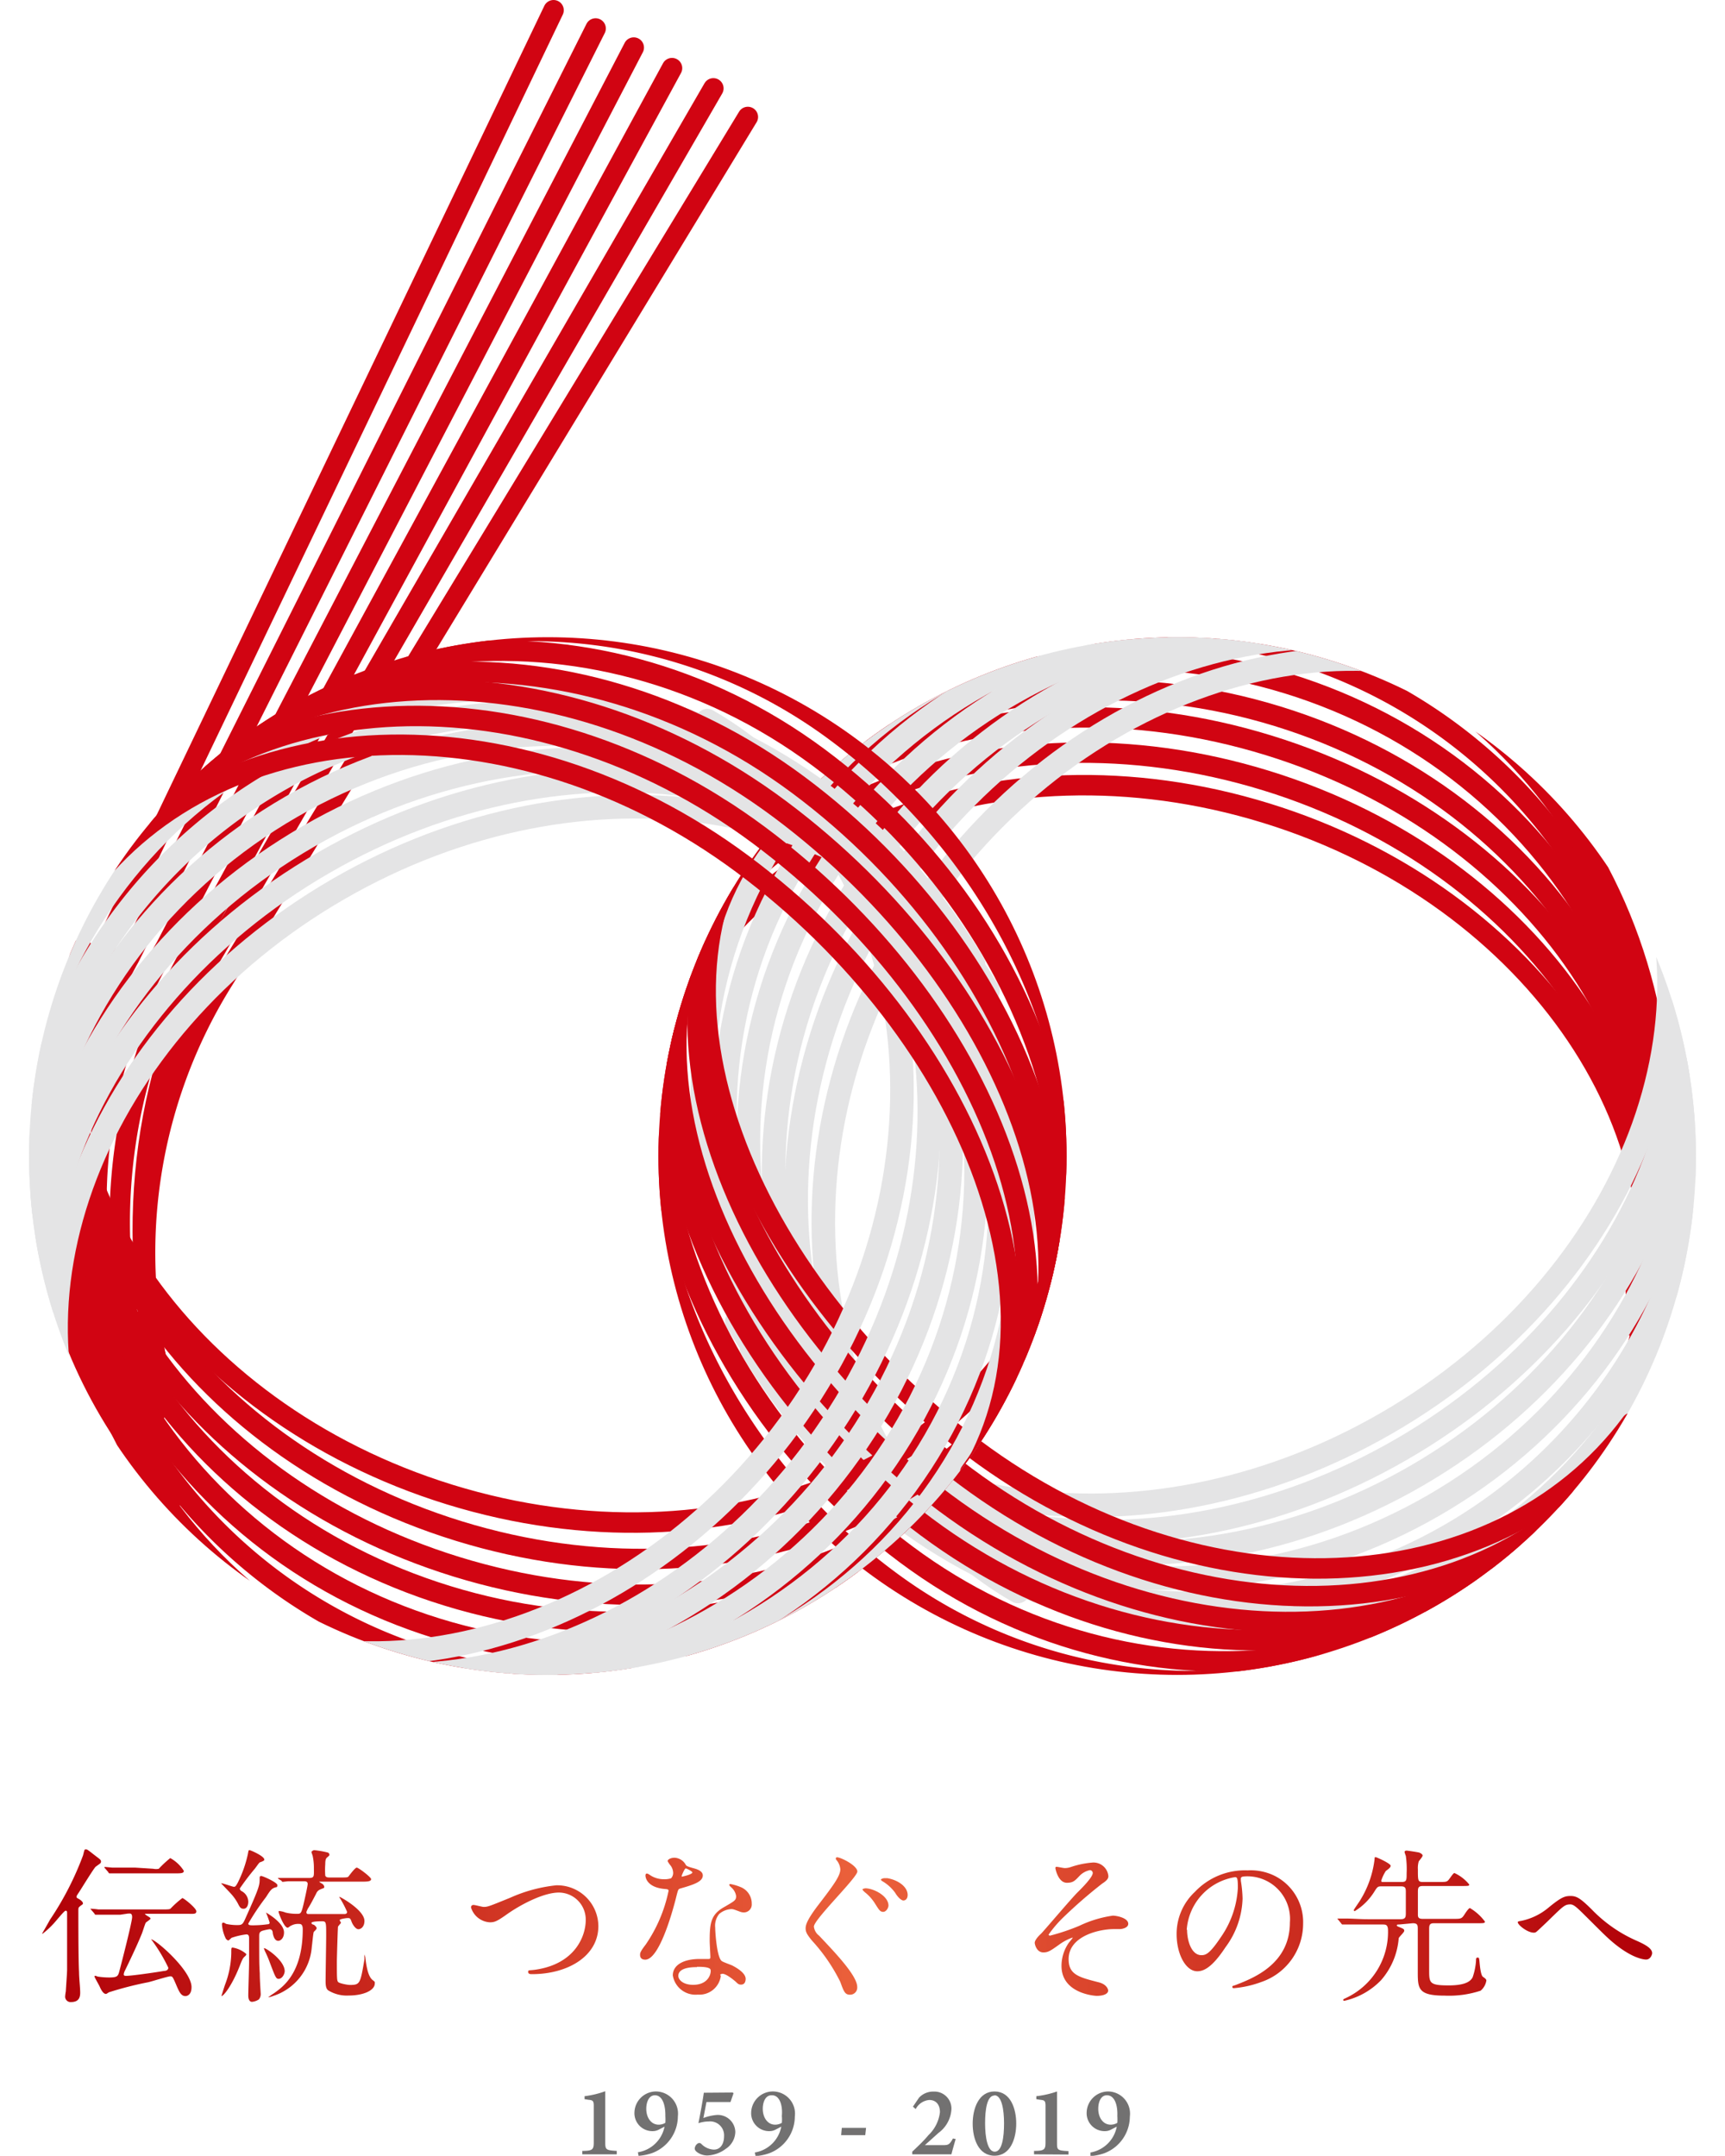 <svg xmlns="http://www.w3.org/2000/svg" xmlns:xlink="http://www.w3.org/1999/xlink" viewBox="0 0 150.14 187.6"><defs><style>.cls-1,.cls-5,.cls-6{fill:none;}.cls-2{fill:url(#新規グラデーションスウォッチ_2);}.cls-3{fill:#727171;}.cls-4{clip-path:url(#clip-path);}.cls-5{stroke:#d10412;stroke-width:1.78px;}.cls-5,.cls-6{stroke-linecap:round;stroke-linejoin:round;}.cls-6{stroke:#e4e4e5;stroke-width:2.05px;}.cls-7{clip-path:url(#clip-path-2);}</style><linearGradient id="新規グラデーションスウォッチ_2" x1="3.61" y1="145.55" x2="143.83" y2="145.55" gradientTransform="translate(0 22)" gradientUnits="userSpaceOnUse"><stop offset="0" stop-color="#b10008"/><stop offset="0.51" stop-color="#eb613b"/><stop offset="1" stop-color="#b10008"/></linearGradient><clipPath id="clip-path"><circle class="cls-1" cx="102.46" cy="100.6" r="45.15"/></clipPath><clipPath id="clip-path-2"><circle class="cls-1" cx="47.68" cy="100.6" r="45.15"/></clipPath></defs><title>logo</title><g id="レイヤー_2" data-name="レイヤー 2"><g id="レイヤー_1-2" data-name="レイヤー 1"><path class="cls-2" d="M6.91,165.93c-.09.08-.09.14-.09.37,0,1.17,0,4.22.06,5.32,0,.51.1,1.3.1,1.79s-.19.81-.81.81a.47.47,0,0,1-.5-.48,3.62,3.62,0,0,1,.06-.46c0-.13.11-1.56.11-1.89,0-.77,0-4.21,0-4.9,0-.12,0-.22-.13-.22s-.91,1-1.1,1.18a7.12,7.12,0,0,1-.9.82c-.05,0-.05,0-.05,0s.58-1,.68-1.2a26.56,26.56,0,0,0,2.89-5.62c.12-.48.12-.52.23-.52s.13,0,.65.41.68.48.68.64-.05.16-.46.46c-.16.13-1.21,1.85-1.44,2.2s-.23.35-.23.43.07.1.24.2.32.25.32.36S7.1,165.75,6.91,165.93Zm3.55.69c-1.25,0-1.67,0-1.81,0l-.3,0c-.06,0-.09,0-.13-.1l-.28-.33s-.07-.07-.07-.09,0,0,.06,0a6.12,6.12,0,0,1,.63.06c.71,0,1.3,0,2,0h3.52c.55,0,.71,0,.79-.1a8.38,8.38,0,0,1,1-.89c.13,0,1.22.88,1.22,1.15s-.26.22-.76.22H12.71c-.06,0-.1,0-.1,0s0,.05.21.18.28.17.28.24-.36.29-.41.35-.27.77-.33.92c-.16.4-.54,1.31-1.48,3.24a1,1,0,0,0-.11.34c0,.12.11.13.21.13.48,0,2.68-.32,3.3-.43.16,0,.37-.07.37-.28a14.4,14.4,0,0,0-1.28-2.18,3.15,3.15,0,0,0-.22-.29s0,0,0,0c.39,0,3.52,2.71,3.52,4.16,0,.69-.4.78-.53.78-.37,0-.53-.36-.72-.78-.39-.92-.4-.94-.6-.94s-1.6.44-1.9.51a30.17,30.17,0,0,0-3.44.88c-.18.11-.2.14-.26.14s-.27,0-.55-.65c-.06-.14-.44-.78-.44-.86s0-.06.07-.06a.6.6,0,0,1,.19.06,6.62,6.62,0,0,0,1,.08c.76,0,.79-.12.92-.63.18-.67,1.09-4.22,1.09-4.62s-.22-.3-.37-.31Zm2.88-4a1.12,1.12,0,0,0,.48,0,9.35,9.35,0,0,1,1-.93A3.26,3.26,0,0,1,16,162.8c0,.22-.25.22-.77.22H11.67c-1.25,0-1.67,0-1.81,0l-.3,0c-.06,0-.09,0-.13-.1l-.28-.33s-.07-.07-.07-.08a.06.06,0,0,1,.06-.05l.63.06c.71,0,1.3,0,2,0Z"/><path class="cls-2" d="M23,161.81c0,.09,0,.1-.31.23-.11,0-.18.13-.49.55a20.94,20.94,0,0,0-1.33,1.75.29.29,0,0,0,.15.22,1.07,1.07,0,0,1,.59.92c0,.34-.14.62-.41.62s-.33-.17-.42-.31a4.16,4.16,0,0,0-.68-1c-.14-.16-.86-.9-.86-.91a0,0,0,0,1,0,0c.19,0,1,.31,1.12.31s.18-.07.34-.37a10.45,10.45,0,0,0,.87-2.46c.06-.33.06-.36.15-.36S23,161.52,23,161.81Zm-1.75,8.5c-.1.09-.15.16-.4.8-.65,1.65-1.38,2.59-1.58,2.59a0,0,0,0,1,0,0s.27-.87.32-1a8.08,8.08,0,0,0,.54-2.73c0-.46,0-.49.13-.49a2.39,2.39,0,0,1,1.17.55C21.45,170.13,21.37,170.2,21.24,170.31Zm2.05-2.86s.17,0,.17-.14a7.73,7.73,0,0,0-.32-.88s0,0,0,0,1.57.86,1.57,1.73c0,.49-.29.73-.5.73s-.38-.17-.48-.66c0-.22-.1-.35-.28-.35a4.67,4.67,0,0,0-.6.13c-.3.1-.3.25-.3.52,0,2.14,0,2.39.05,3.2,0,.57.08,1.69.08,1.74a.73.73,0,0,1-.16.52,1.31,1.31,0,0,1-.59.21c-.33,0-.33-.46-.33-.56,0-.4.07-2.43.07-2.89,0-.68,0-1.38,0-2.07,0-.12,0-.35-.23-.35a6.2,6.2,0,0,0-1.3.3s-.23.23-.28.23-.18-.09-.22-.17a3.3,3.3,0,0,1-.33-1.21c0-.06,0-.17.11-.17s.22.1.26.11a4.54,4.54,0,0,0,.95.1c.45,0,.49-.05.79-.74,1.17-2.6,1.17-2.75,1.17-3.33,0-.11,0-.2.14-.2s1.4.56,1.4.79-.09.17-.17.2c-.35.1-.46.29-.82.85a21.43,21.43,0,0,0-1.54,2.3c0,.13.14.15.36.15A9.39,9.39,0,0,0,23.29,167.45Zm.95,4.75c-.22,0-.28-.14-.75-1.38a9.38,9.38,0,0,0-.4-.95,2.26,2.26,0,0,1-.13-.33c0-.15,1.81,1,1.81,2C24.77,171.78,24.57,172.2,24.24,172.2Zm0-8.69c-.06-.06-.06-.08-.06-.09s0,0,0,0l.65,0c1.15,0,1.57,0,2.06,0s.42-.17.42-.94a4.8,4.8,0,0,0-.1-.95c0-.05-.11-.31-.11-.37s.18-.16.22-.16a8,8,0,0,1,1.17.2.21.21,0,0,1,.17.23c0,.06-.25.23-.27.28s-.09.11-.09.51a6.91,6.91,0,0,0,0,1c.07.16.23.16.42.16h.83c.6,0,.7,0,.78-.1s.56-.76.71-.76,1.25.83,1.25,1-.22.22-.66.22H27.89c-.05,0-.11,0-.11,0s.08.09.19.14.25.18.25.31,0,.08-.37.24a.63.63,0,0,0-.33.35c-.52,1-.58,1.08-.75,1.35,0,.06-.1.17-.1.29a.14.14,0,0,0,.14.14c.16,0,.87,0,1.07,0H30c.1,0,.21-.05.21-.19a9,9,0,0,0-.69-1.3s0,0,.05,0,2.15,1.14,2.15,2.09c0,.5-.3.72-.53.72s-.5-.39-.6-.68-.17-.29-.33-.29-.69.09-.69.17.11.21.11.24-.24.28-.26.34-.1,2.71-.1,3c0,1.51,0,1.72.13,1.83s.79.24,1,.24c.89,0,.91-.11,1.27-2.22,0-.1,0-.14,0-.36,0,0,0-.07,0-.07s.07.18.08.28c.15,1.36.41,1.77.64,1.95s.18.16.18.29c0,.61-1,1.05-2.27,1.05a3.08,3.08,0,0,1-1.8-.46c-.13-.11-.21-.3-.21-.76,0-.63.05-3.4.05-4,0-1.17,0-1.24-.37-1.24-.1,0-.91,0-.91.14s.19.15.22.17.23.18.23.29-.2.26-.25.33-.14,1.1-.17,1.27a4.86,4.86,0,0,1-3.37,4.3,1.79,1.79,0,0,1-.43.12s0,0,0,0a6,6,0,0,1,.51-.36c.77-.55,2.5-1.74,2.5-5.57,0-.45-.19-.46-.33-.46a1.23,1.23,0,0,0-.66.14c-.06,0-.26.19-.32.19-.32,0-.79-1.28-.79-1.37s0-.08.09-.08a2,2,0,0,1,.51.13,4,4,0,0,0,1,.11c.3,0,.37,0,.55-.76.08-.32.38-1.66.38-1.84s-.13-.23-.28-.23c-.81,0-1.39,0-1.46,0l-.43.05s-.07,0-.11-.1Z"/><path class="cls-2" d="M41,166a.2.2,0,0,1,.22-.23c.14,0,.75.17.88.17.36,0,.54-.08,2.31-.8a13.1,13.1,0,0,1,4-1.08,3.58,3.58,0,0,1,3.67,3.55c0,2.62-2.67,4.18-5.77,4.18-.13,0-.34,0-.34-.19s.06-.12.59-.19c3.55-.5,4.42-3,4.42-4.31a2.35,2.35,0,0,0-2.34-2.41c-1.36,0-3.42,1.09-4.67,2-.72.5-.94.59-1.33.59A1.82,1.82,0,0,1,41,166Z"/><path class="cls-2" d="M58.59,163a1.14,1.14,0,0,0-.2-.63,2.3,2.3,0,0,1-.28-.41c0-.17.31-.3.59-.3a1.17,1.17,0,0,1,1,.64c.07.09.22.15.65.27.27.07.82.23.82.63,0,.55-.81.81-2,1.15-.13.05-.15.09-.28.59-.17.72-1.41,5.59-2.73,5.59-.39,0-.45-.26-.45-.41s0-.27.48-.89a12.77,12.77,0,0,0,2-4.69c0-.13-.1-.14-.31-.16-1.7-.14-1.7-1.15-1.7-1.16s0-.18.1-.18.1,0,.39.19a2.15,2.15,0,0,0,1.11.3,1.9,1.9,0,0,0,.63-.08A.7.7,0,0,0,58.59,163Zm4.14,9a1.88,1.88,0,0,1-2,1.57,2,2,0,0,1-2.17-1.67c0-.94,1-1.43,2.32-1.43l.75,0c.13,0,.2,0,.2-.16s-.06-1.18-.06-1.38c0-1.58.09-2.34,1.3-3,.89-.52,1-.57,1-.94a1.25,1.25,0,0,0-.4-.73c-.13-.12-.19-.18-.19-.23s0-.08.1-.08a4.31,4.31,0,0,1,.85.25,1.54,1.54,0,0,1,1,1.47.69.69,0,0,1-.68.75,1,1,0,0,1-.33-.06c-.54-.2-.6-.23-.77-.23a1.74,1.74,0,0,0-1.06.43,1.62,1.62,0,0,0-.34,1.19c0,.36.14,2.59.57,2.9.13.1.81.33.94.4.3.16,1.14.62,1.14,1.15,0,.25-.1.5-.39.5-.14,0-.23,0-.45-.23-.39-.34-1-.79-1.25-.7S62.76,171.83,62.73,172Zm-2.07-.82c-.33,0-1.62,0-1.62.76,0,.35.43.78,1.29.78,1.4,0,1.6-1.09,1.51-1.33S61,171.15,60.66,171.15Zm-.39-8.23c0-.1-.5-.36-.59-.36s-.34.59-.34.63a.14.14,0,0,0,0,.09S60.27,163.13,60.27,162.92Z"/><path class="cls-2" d="M72.84,161.62c.35,0,1.78.72,1.78,1.24s-3.78,4.17-3.78,4.79a1.14,1.14,0,0,0,.45.79c1.33,1.41,3.32,3.47,3.32,4.46a.62.62,0,0,1-.63.68c-.43,0-.54-.27-.84-1.11a15.34,15.34,0,0,0-2.46-3.59c-.47-.57-.56-.78-.56-1.08s.14-.77,1.12-2.05c1.37-1.78,1.9-2.53,1.9-3.09a1.41,1.41,0,0,0-.37-.84.17.17,0,0,1,0-.17Zm4.49,4.2c0,.19-.19.55-.46.55s-.36-.17-.71-.72a3.87,3.87,0,0,0-.9-1s-.19-.17-.19-.23.22-.1.27-.1C76.08,164.34,77.33,165,77.33,165.82ZM79,164.9c0,.31-.17.48-.37.48s-.52-.33-.71-.66a3.63,3.63,0,0,0-1.09-1c-.13-.07-.16-.14-.16-.17s.21-.11.29-.11l.27,0C78.14,163.59,79,164.17,79,164.9Z"/><path class="cls-2" d="M96.47,163.25c0,.21-.09.37-.55.67a42,42,0,0,0-3.32,2.88,10.25,10.25,0,0,0-1.34,1.56s.06.08.13.08a18.34,18.34,0,0,0,2.56-.86,9.94,9.94,0,0,1,2.91-.88c.31,0,1.34.19,1.34.71,0,.36-.55.46-.75.46l-.53,0c-1.16,0-3.91.56-3.91,2.62,0,1.35.91,1.57,2.58,2,.72.17.86.6.86.73,0,.3-.44.46-1,.46-.1,0-3.06-.17-3.06-2.61a3.53,3.53,0,0,1,.63-2c.06-.08.35-.42.35-.45s0,0-.06,0a4.54,4.54,0,0,0-1.08.57c-.78.56-1,.71-1.42.71-.59,0-.75-.71-.75-.84s.13-.4.54-.78c.13-.1,2.65-3.08,3.19-3.61s1.32-1.35,1.32-1.68a.25.25,0,0,0-.25-.25,1.75,1.75,0,0,0-.92.52c-.38.4-.54.58-1.08.58-.77,0-1-1.23-1-1.27s0-.12.1-.12.6.11.7.11a1.6,1.6,0,0,0,.51-.08,7.81,7.81,0,0,1,1.91-.4A1.3,1.3,0,0,1,96.47,163.25Z"/><path class="cls-2" d="M108,163.51s0,.1,0,.16a10.57,10.57,0,0,1,.15,1.55,7.45,7.45,0,0,1-1.48,4.22c-1.15,1.75-1.89,2.1-2.46,2.1-1,0-1.8-1.48-1.8-3.24a5,5,0,0,1,1.59-3.67,6,6,0,0,1,4.59-1.87,4.71,4.71,0,0,1,2.32.46,4.5,4.5,0,0,1,2.51,4.19,5.36,5.36,0,0,1-3.63,5.06,9,9,0,0,1-2.39.54c-.06,0-.14,0-.14-.11s0-.05.38-.2c1.5-.59,4.63-1.82,4.63-5.41a3.71,3.71,0,0,0-4-4C108,163.31,108,163.42,108,163.51Zm-4.68,4.42c0,.93.37,2.21,1.25,2.21.42,0,.76-.17,1.76-1.67a8.23,8.23,0,0,0,1.41-4.19c0-.86-.06-.93-.25-.93A5,5,0,0,0,103.29,167.93Z"/><path class="cls-2" d="M121.77,167.47c-.11,0-.19,0-.19.07s0,.07.32.2.32.17.32.29-.46.53-.48.64a6.29,6.29,0,0,1-1.54,3.65,6.36,6.36,0,0,1-3.19,1.79s-.1,0-.1-.07,0-.06.31-.21a6.34,6.34,0,0,0,3.59-5.82c0-.52-.19-.54-.45-.54H119c-1.26,0-1.68,0-1.83,0l-.3,0c-.06,0-.07,0-.13-.09l-.27-.33c-.06-.07-.06-.07-.06-.1s0,0,0,0l.64,0c.7,0,1.29.06,2,.06h2.85c.43,0,.45-.19.46-.46,0-.63,0-1.25,0-1.89,0-.3,0-.51-.41-.51H120.3c-.36,0-.39,0-.65.41a5.24,5.24,0,0,1-1.74,1.75.1.1,0,0,1-.08-.09c0-.06.49-.73.57-.88a8.74,8.74,0,0,0,1.24-3.55c0-.13,0-.18.09-.18s1.31.55,1.31.75-.39.4-.44.48a3.5,3.5,0,0,0-.38.82c0,.11.08.11.15.11H122c.43,0,.43-.17.43-.75a8.12,8.12,0,0,0-.07-1.52,2.55,2.55,0,0,1-.11-.33c0-.1.09-.13.18-.13s1,.14,1.09.17.3.14.3.26-.31.45-.34.52a2.08,2.08,0,0,0-.07.69c0,1,0,1.09.46,1.09h1.22c.7,0,.78,0,.92-.11s.46-.67.58-.67a3.59,3.59,0,0,1,1.29,1c0,.13-.07.13-.72.13h-3.31c-.43,0-.44.18-.44.57v1.95c0,.27.14.34.43.34h2.63c.68,0,.75,0,1-.39s.4-.55.47-.55a4.41,4.41,0,0,1,1.3,1.17c0,.15-.07.15-.74.15h-3.7c-.41,0-.41.21-.41.58,0,.55,0,3,0,3.46,0,1.15,0,1.37,1.69,1.37,1.08,0,1.85-.19,2.1-.72a5.49,5.49,0,0,0,.29-1.44c0-.15,0-.26.13-.26s.14,0,.18.44.12,1.11.29,1.23.3.21.3.33a1.46,1.46,0,0,1-.5.88,8.79,8.79,0,0,1-3.12.43c-2.31,0-2.35-.59-2.35-2.07,0-.58,0-3.17,0-3.69,0-.36,0-.54-.44-.54Z"/><path class="cls-2" d="M138.53,166.15a12.26,12.26,0,0,0,4,2.77c.68.31,1.27.63,1.27,1.05,0,.09-.13.55-.53.55-.13,0-1.43-.05-3.57-2.11-.35-.33-1.89-1.88-2.21-2.18s-.57-.51-.8-.51c-.48,0-.61.13-1.79,1.28-.1.11-1.15,1.1-1.18,1.11a.33.33,0,0,1-.23.07c-.54,0-1.39-.67-1.39-.92,0,0,0-.07.27-.1a5.37,5.37,0,0,0,2.35-1.11c1.21-1,1.49-1.06,2-1.06S137.58,165.21,138.53,166.15Z"/><path class="cls-3" d="M50.68,187.47v-.3c.91,0,1-.12,1-.75v-3.19c0-.45-.12-.47-.48-.51l-.32-.05v-.26a8.19,8.19,0,0,0,1.8-.43v4.44c0,.64.05.7,1,.75v.3Z"/><path class="cls-3" d="M57.84,185.06l-.48.25a1.12,1.12,0,0,1-.51.14,1.56,1.56,0,0,1-1.63-1.63A1.88,1.88,0,0,1,57.13,182,1.93,1.93,0,0,1,59,184.16a3.43,3.43,0,0,1-2.24,3.2,4.5,4.5,0,0,1-1.18.24l-.06-.31A2.81,2.81,0,0,0,57.84,185.06ZM57,182.33c-.53,0-.75.61-.75,1.18,0,.75.41,1.38,1.08,1.38a1.14,1.14,0,0,0,.58-.16,4.52,4.52,0,0,0,0-.6C57.93,183.31,57.71,182.33,57,182.33Z"/><path class="cls-3" d="M63.79,182.09l.05.08-.26.75H61.49c-.08.41-.19,1-.27,1.39a4.24,4.24,0,0,1,1.1-.26A1.52,1.52,0,0,1,64,185.51a1.8,1.8,0,0,1-.83,1.48,2.86,2.86,0,0,1-1.6.58,1.52,1.52,0,0,1-.91-.3c-.16-.13-.19-.21-.19-.33a.58.58,0,0,1,.24-.4.25.25,0,0,1,.31,0,1.62,1.62,0,0,0,1.11.52c.6,0,.89-.53.89-1.16a1.21,1.21,0,0,0-1.33-1.29,2.94,2.94,0,0,0-.9.15l0,0c.15-.74.36-1.89.47-2.65Z"/><path class="cls-3" d="M68,185.06l-.48.25a1.09,1.09,0,0,1-.51.14,1.56,1.56,0,0,1-1.63-1.63A1.89,1.89,0,0,1,67.34,182a1.93,1.93,0,0,1,1.84,2.18,3.43,3.43,0,0,1-2.24,3.2,4.42,4.42,0,0,1-1.18.24l-.06-.31A2.81,2.81,0,0,0,68,185.06Zm-.85-2.73c-.54,0-.76.61-.76,1.18,0,.75.41,1.38,1.08,1.38a1.14,1.14,0,0,0,.58-.16,3.29,3.29,0,0,0,0-.6C68.13,183.31,67.91,182.33,67.19,182.33Z"/><path class="cls-3" d="M75.31,185.8h-2.1l.06-.63h2.11Z"/><path class="cls-3" d="M83.18,186.14c-.13.44-.29,1-.37,1.33H79.4v-.23c.47-.45,1-.94,1.41-1.44a3.27,3.27,0,0,0,1-2c0-.64-.33-1.06-.93-1.06a1.48,1.48,0,0,0-1.18.79l-.24-.21.53-.78a1.68,1.68,0,0,1,1.27-.53,1.48,1.48,0,0,1,1.55,1.53,2.74,2.74,0,0,1-1.12,2.06l-1.19,1.07H82c.51,0,.63,0,.94-.58Z"/><path class="cls-3" d="M86.56,182c1.41,0,1.89,1.52,1.89,2.79s-.48,2.8-1.89,2.8-1.9-1.5-1.9-2.79S85.17,182,86.56,182Zm0,.35c-.66,0-.82,1.25-.82,2.42s.2,2.47.84,2.47.81-1.26.81-2.46S87.19,182.33,86.55,182.33Z"/><path class="cls-3" d="M90,187.47v-.3c.91,0,1-.12,1-.75v-3.19c0-.45-.12-.47-.49-.51l-.31-.05v-.26A8.19,8.19,0,0,0,92,182v4.44c0,.64,0,.7,1,.75v.3Z"/><path class="cls-3" d="M97.2,185.06l-.48.25a1.12,1.12,0,0,1-.51.14,1.56,1.56,0,0,1-1.63-1.63A1.88,1.88,0,0,1,96.49,182a1.93,1.93,0,0,1,1.85,2.18,3.43,3.43,0,0,1-2.24,3.2,4.49,4.49,0,0,1-1.19.24l0-.31A2.81,2.81,0,0,0,97.2,185.06Zm-.86-2.73c-.54,0-.75.61-.75,1.18,0,.75.41,1.38,1.08,1.38a1.14,1.14,0,0,0,.58-.16,4.52,4.52,0,0,0,0-.6C97.29,183.31,97.07,182.33,96.34,182.33Z"/><g class="cls-4"><path class="cls-5" d="M57.26,86.1a44.54,44.54,0,0,1,85.12,26.26"/><path class="cls-5" d="M57.26,86.1c7.62-24.73,32.87-38.9,56.37-31.65S150,87.63,142.38,112.36"/><path class="cls-5" d="M57.26,86.1C64,64.15,88.57,52.24,112.08,59.49s37.07,30.92,30.3,52.87"/><path class="cls-5" d="M57.26,86.1c6.28-20.38,30.43-31,53.94-23.77s37.47,29.65,31.18,50"/><path class="cls-5" d="M57.26,86.1c5.85-19,29.65-28.49,53.16-21.24s37.81,28.52,32,47.5"/><path class="cls-5" d="M57.05,89.16c5.86-19,29.66-28.48,53.16-21.23s37.82,28.51,32,47.49"/><path class="cls-5" d="M57.05,92c5.86-19,29.66-28.49,53.16-21.24s37.82,28.52,32,47.5"/><path class="cls-6" d="M142.55,72.71a44.54,44.54,0,0,1-77.14,44.56"/><path class="cls-6" d="M142.55,72.71c12.94,22.41,6.17,50.55-15.13,62.86s-49.06,4.11-62-18.3"/><path class="cls-6" d="M142.55,72.71c11.49,19.89,3.53,46-17.77,58.29s-47.88,6.15-59.37-13.73"/><path class="cls-6" d="M142.55,72.71c10.67,18.47,2,43.41-19.26,55.71s-47.21,7.31-57.88-11.15"/><path class="cls-6" d="M142.55,72.71c9.93,17.2.72,41.11-20.58,53.42s-46.62,8.34-56.56-8.86"/><path class="cls-6" d="M141.27,70.42c9.93,17.2.72,41.12-20.58,53.42S74.06,132.18,64.13,115"/><path class="cls-6" d="M130.77,59.44c-21.18-12.23-49.69-4.88-62,16.42S65,124.34,86.21,136.58"/><path class="cls-6" d="M130.77,59.44c-22.42-12.95-51.93-6.17-64.23,15.13s-2.74,49.06,19.67,62"/><path class="cls-6" d="M130.77,59.44C110.88,48,83.41,55.9,71.11,77.21s-4.79,47.88,15.1,59.37"/><path class="cls-6" d="M130.77,59.44C112.3,48.77,86,57.39,73.68,78.69s-5.94,47.22,12.53,57.89"/><path class="cls-6" d="M130.77,59.44C113.57,49.5,88.28,58.72,76,80s-7,46.62,10.23,56.56"/><path class="cls-6" d="M133.15,61.35C116,51.41,90.67,60.63,78.37,81.93s-7,46.62,10.23,56.56"/><path class="cls-5" d="M139.44,128.5a44.41,44.41,0,0,1-62.17,8.93c-19.74-14.68-28-42.49-13.4-62.11"/><path class="cls-5" d="M139.44,128.5c-15.46,20.77-44,25.69-63.71,11S48.42,96.08,63.87,75.32"/><path class="cls-5" d="M139.44,128.5c-13.72,18.43-40.83,21.46-60.56,6.77s-28.72-41.53-15-60"/><path class="cls-5" d="M139.44,128.5c-12.74,17.11-39.06,19.07-58.79,4.39S51.14,92.43,63.87,75.32"/><path class="cls-5" d="M139.44,128.5c-11.86,15.94-37.47,16.95-57.21,2.26S52,91.25,63.87,75.32"/><path class="cls-5" d="M141.28,126.25c-11.86,15.94-37.47,16.95-57.21,2.26S53.85,89,65.71,73.07"/><path class="cls-5" d="M142,123.82c-11.86,15.94-37.47,17-57.2,2.26S54.55,86.57,66.41,70.64"/></g><path class="cls-5" d="M12.94,126.28a41.31,41.31,0,0,1-1.69-42.95L51.84,2.48"/><path class="cls-5" d="M15.1,130.31C3.74,118-.34,99.57,8.59,83.51L48.18.89"/><path class="cls-5" d="M10.51,118.11a43.9,43.9,0,0,1,3.92-35.69L55.16,4.14"/><path class="cls-5" d="M13.44,123.1a47.61,47.61,0,0,1,3.45-40.65L58.49,5.93"/><path class="cls-5" d="M14.23,120.89c-3.46-12.79-1.94-27.7,4.53-38.31L62.09,7.69"/><path class="cls-5" d="M14.23,120.89a44.72,44.72,0,0,1,5.28-35.71l45.58-75"/><g class="cls-7"><path class="cls-5" d="M92.89,115.1A44.54,44.54,0,0,1,7.77,88.84"/><path class="cls-5" d="M92.89,115.1C85.26,139.83,60,154,36.51,146.75S.14,113.57,7.77,88.84"/><path class="cls-5" d="M92.89,115.1c-6.77,22-31.32,33.86-54.82,26.61S1,110.79,7.77,88.84"/><path class="cls-5" d="M92.89,115.1c-6.29,20.38-30.44,31-53.95,23.77s-37.46-29.65-31.17-50"/><path class="cls-5" d="M92.89,115.1c-5.86,19-29.66,28.49-53.16,21.24s-37.82-28.52-32-47.5"/><path class="cls-5" d="M93.09,112c-5.85,19-29.65,28.48-53.16,21.23S2.12,104.75,8,85.78"/><path class="cls-5" d="M92.32,108.83c-5.86,19-29.66,28.48-53.17,21.23s-37.81-28.51-32-47.49"/><path class="cls-6" d="M7.6,128.49A44.54,44.54,0,0,1,84.73,83.93"/><path class="cls-6" d="M7.6,128.49C-5.35,106.08,1.42,77.94,22.73,65.63s49.06-4.11,62,18.3"/><path class="cls-6" d="M7.6,128.49c-11.49-19.89-3.54-46,17.76-58.29s47.89-6.15,59.37,13.73"/><path class="cls-6" d="M7.6,128.49C-3.07,110,5.55,85.08,26.85,72.78s47.22-7.31,57.88,11.15"/><path class="cls-6" d="M7.6,128.49c-9.94-17.2-.72-41.12,20.58-53.42s46.62-8.34,56.55,8.86"/><path class="cls-6" d="M8.88,130.78c-9.94-17.2-.72-41.12,20.58-53.42S76.08,69,86,86.22"/><path class="cls-6" d="M19.38,141.76c21.18,12.23,49.68,4.88,62-16.42s3.74-48.48-17.43-60.72"/><path class="cls-6" d="M19.38,141.76c22.41,13,51.92,6.17,64.22-15.13s2.75-49.06-19.66-62"/><path class="cls-6" d="M19.38,141.76C39.27,153.25,66.73,145.29,79,124s4.78-47.88-15.1-59.37"/><path class="cls-6" d="M19.38,141.76c18.47,10.67,44.78,2.05,57.08-19.25S82.4,75.29,63.94,64.62"/><path class="cls-6" d="M19.38,141.76c17.2,9.94,42.48.72,54.79-20.58s7-46.62-10.23-56.56"/><path class="cls-6" d="M17,139.85c17.2,9.94,42.48.72,54.79-20.58s7-46.62-10.23-56.56"/><path class="cls-5" d="M10.71,72.7a44.41,44.41,0,0,1,62.17-8.93c19.73,14.68,28,42.49,13.4,62.11"/><path class="cls-5" d="M10.71,72.7c15.45-20.77,44-25.69,63.71-11s27.31,43.43,11.86,64.19"/><path class="cls-5" d="M10.71,72.7c13.71-18.43,40.82-21.46,60.56-6.77s28.72,41.53,15,59.95"/><path class="cls-5" d="M10.71,72.7c12.73-17.11,39.05-19.08,58.78-4.39S99,108.77,86.28,125.88"/><path class="cls-5" d="M10.71,72.7c11.86-15.94,37.47-17,57.2-2.26S98.13,110,86.28,125.88"/><path class="cls-5" d="M8.87,75C20.73,59,46.34,58,66.07,72.69s30.22,39.51,18.37,55.44"/><path class="cls-5" d="M7.43,77.45c11.85-15.93,37.46-16.94,57.2-2.26S94.85,114.7,83,130.64"/></g></g></g></svg>